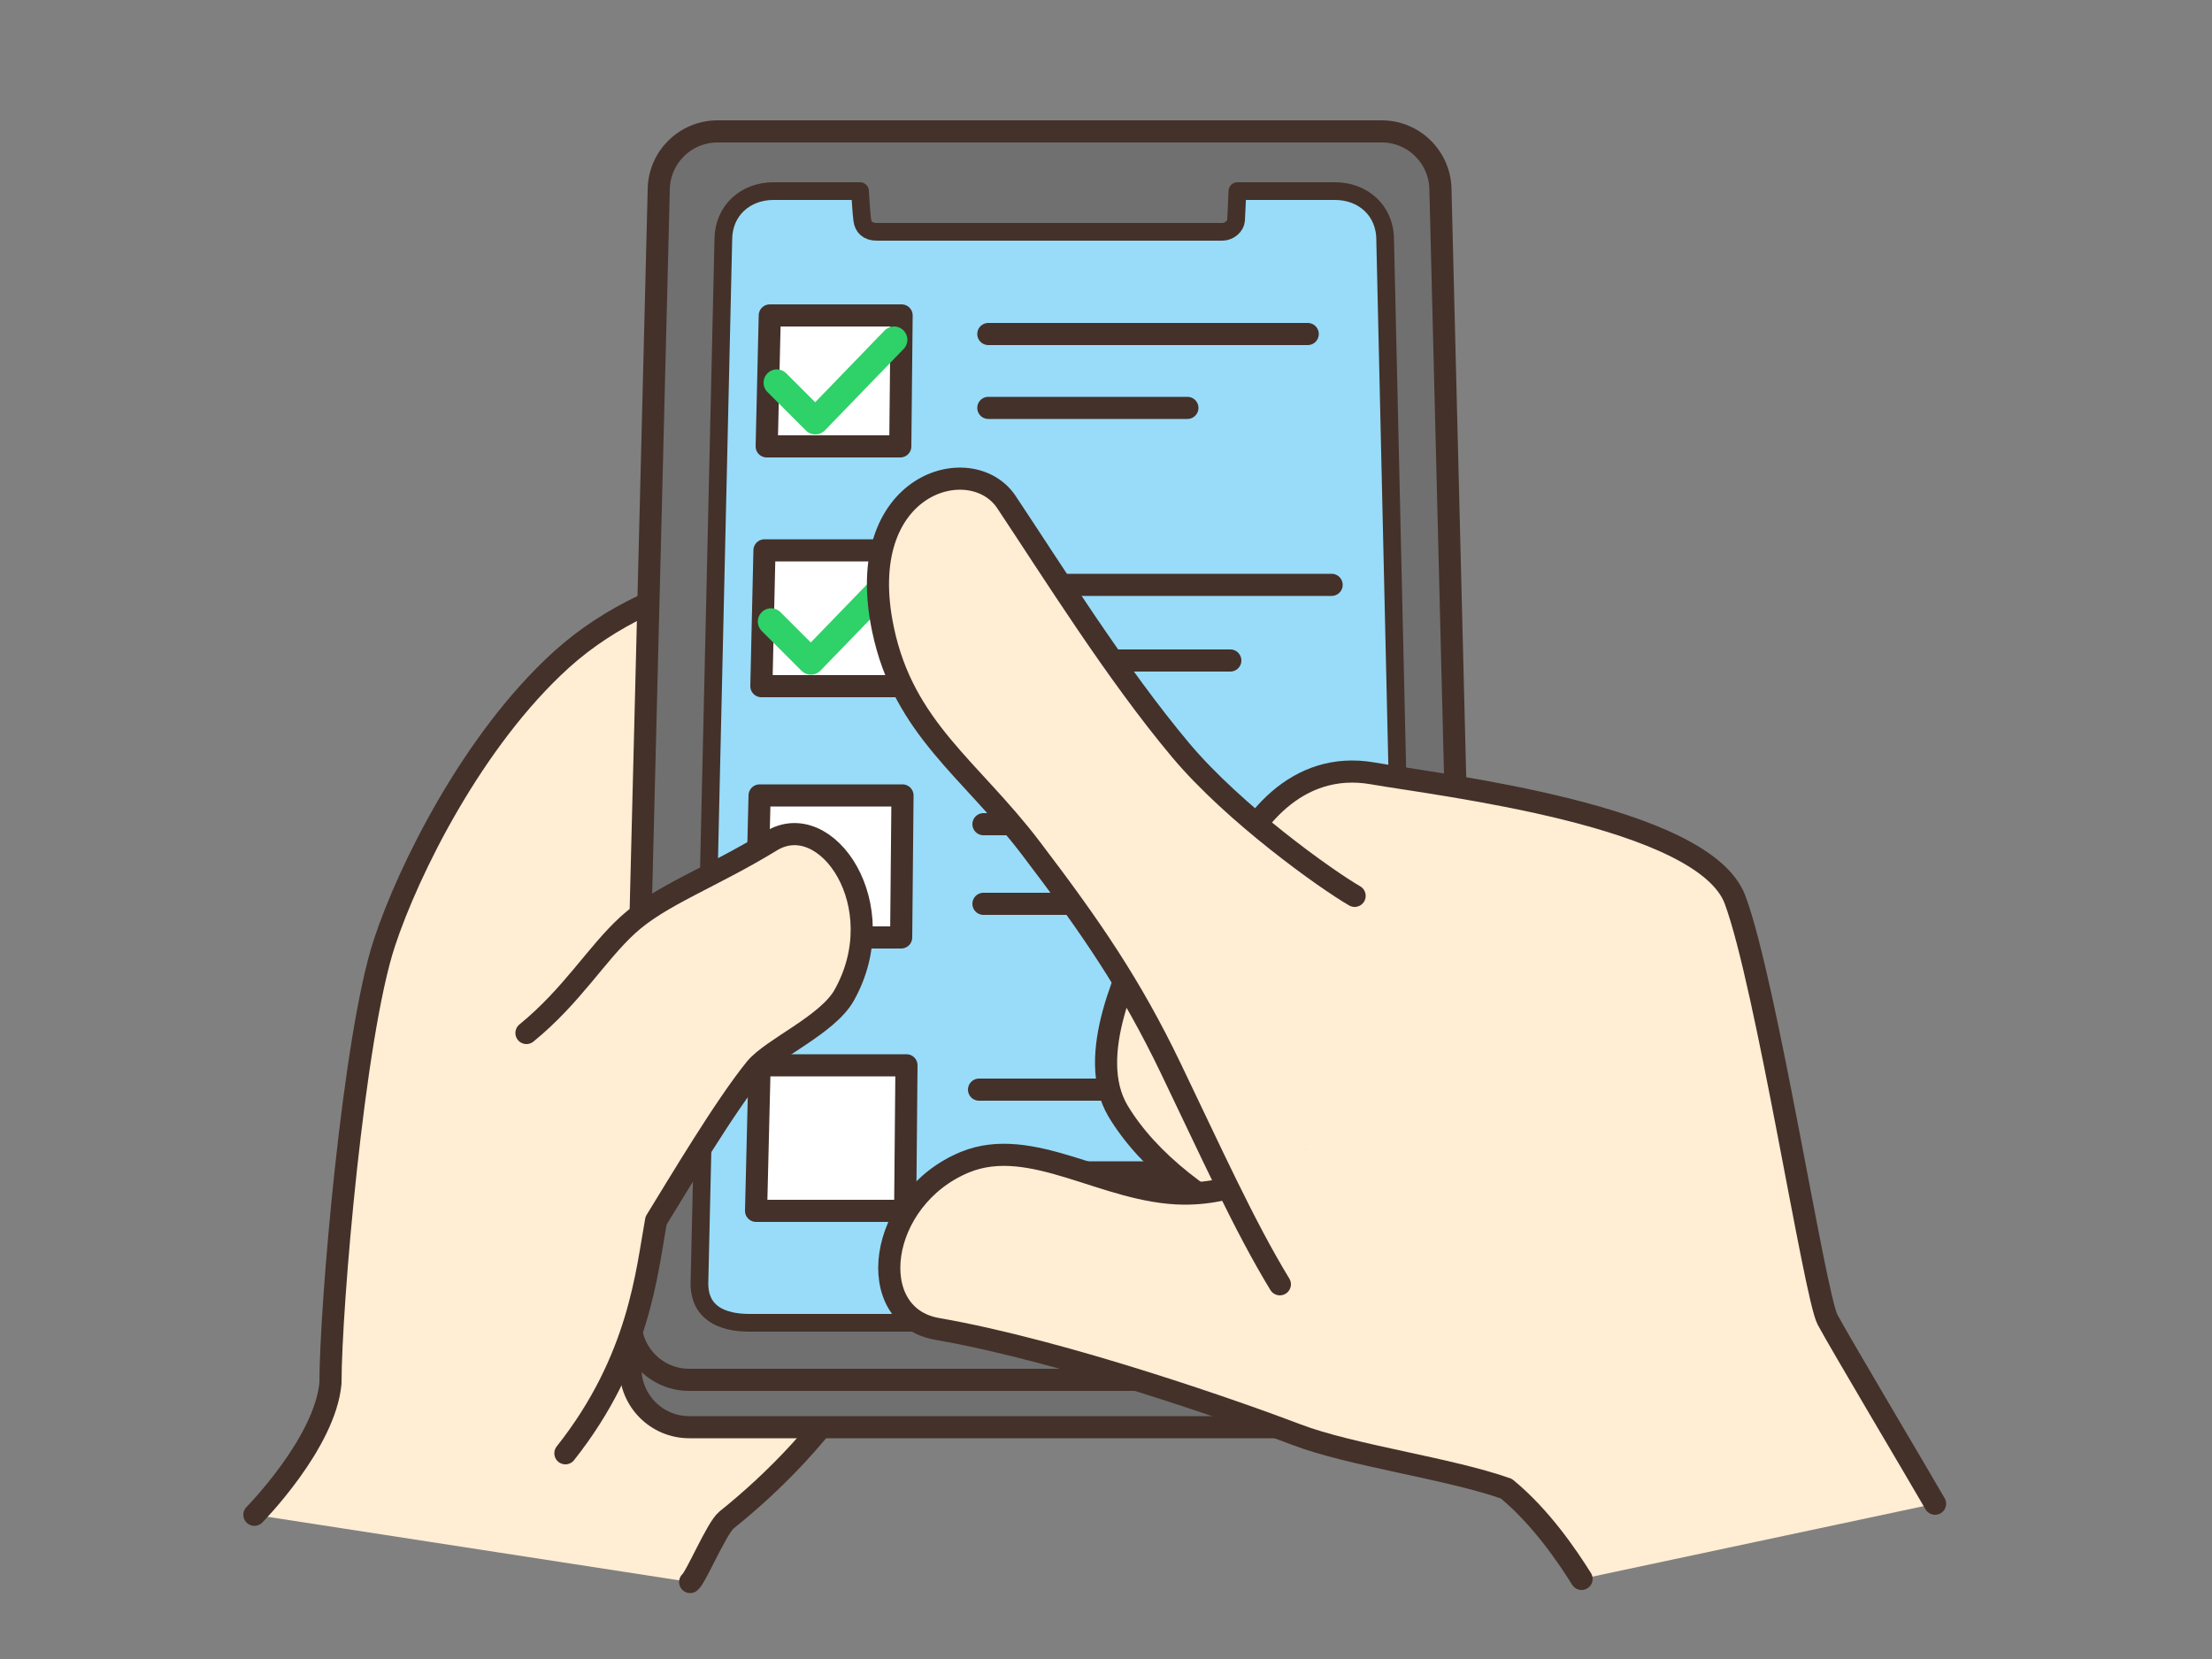 <?xml version="1.0" encoding="utf-8"?>
<!-- Generator: Adobe Illustrator 25.4.6, SVG Export Plug-In . SVG Version: 6.00 Build 0)  -->
<svg version="1.1" id="OS2_x5F_01" xmlns="http://www.w3.org/2000/svg" xmlns:xlink="http://www.w3.org/1999/xlink" x="0px" y="0px"
	 viewBox="0 0 500 375" style="enable-background:new 0 0 500 375;" xml:space="preserve">
<rect x="0" y="0" width="500" height="375" fill="#808080" stroke="none"/>
<style type="text/css">
	.st0{fill:#FFEDD4;stroke:#44312A;stroke-width:5;stroke-linecap:round;stroke-linejoin:round;stroke-miterlimit:10;}
	.st1{fill:#707070;stroke:#44312A;stroke-width:5;stroke-linecap:round;stroke-linejoin:round;stroke-miterlimit:10;}
	.st2{fill:#98DCF9;stroke:#44312A;stroke-width:4;stroke-linecap:round;stroke-linejoin:round;stroke-miterlimit:10;}
	.st3{fill:#FFFFFF;stroke:#44312A;stroke-width:5;stroke-linecap:round;stroke-linejoin:round;stroke-miterlimit:10;}
	.st4{fill:none;stroke:#2FD169;stroke-width:6;stroke-linecap:round;stroke-linejoin:round;stroke-miterlimit:10;}
	.st5{fill:none;stroke:#44312A;stroke-width:5;stroke-linecap:round;stroke-linejoin:round;stroke-miterlimit:10;}
</style>
<g id="obj371">
	<path id="obj346" class="st0" d="M57.5,342.4c0,0,16-16.2,17.2-29.8c0-17,5.2-78.4,12.2-99.5c5.4-16.4,20-45.9,40-64
		c22.2-20.1,56-23.8,70.5-20.9c38.5,7.8,14,34.9,12.6,64.9c-0.7,14.9,20,51.7,0,67.4c-0.7,36.8-23.6,65.3-45.8,83.1
		c-2.2,1.8-6.9,13-8.2,14"/>
	<g id="obj365">
		<path id="obj347" class="st1" d="M318.8,322.6h-163c-7.4,0-13.3-6-13.3-13.3l6.4-255.6c0-7.4,6-13.3,13.3-13.3h150.1
			c7.4,0,13.3,6,13.3,13.3l6.4,255.6C332.2,316.6,326.2,322.6,318.8,322.6z"/>
		<path id="obj348" class="st1" d="M318.8,311.9h-163c-7.4,0-13.3-6-13.3-13.3l6.4-255.6c0-7.4,6-13.3,13.3-13.3h150.1
			c7.4,0,13.3,6,13.3,13.3l6.4,255.6C332.2,305.9,326.2,311.9,318.8,311.9z"/>
		<path id="obj349" class="st2" d="M307.3,299H169.4c-6.2,0-11.3-2.2-11.3-8.9l5.4-235.9c0-6.7,5.1-11,11.3-11h19.6
			c0,0,0.3,5.2,0.5,6.5c0.2,1.6,1.2,2.7,3.3,2.7c2,0,76.5,0,78.1,0c1.6,0,3-1.3,3.1-2.6c0.1-1.7,0.3-6.6,0.3-6.6h22.1
			c6.2,0,11.3,4.3,11.3,11l5.4,235.9C318.6,296.8,313.5,299,307.3,299z"/>
		<g id="obj364">
			<polygon id="obj350" class="st3" points="203.5,100.9 173.3,100.9 174,71.3 203.8,71.3 			"/>
			<polygon id="obj351" class="st3" points="203.4,155.1 172.1,155.1 172.8,124.4 203.8,124.4 			"/>
			<polygon id="obj352" class="st3" points="203.7,211.9 170.9,211.9 171.7,179.8 204,179.8 			"/>
			<polygon id="obj353" class="st3" points="204.6,273.7 170.9,273.7 171.7,240.8 204.9,240.8 			"/>
			<polyline id="obj354" class="st4" points="175.6,86.5 184.3,95.2 202.1,76.8 			"/>
			<polyline id="obj355" class="st4" points="174.3,140.5 183.3,149.5 201.8,130.4 			"/>
			<line id="obj356" class="st5" x1="223.4" y1="75.5" x2="295.6" y2="75.5"/>
			<line id="obj357" class="st5" x1="223.4" y1="92.2" x2="268.4" y2="92.2"/>
			<line id="obj358" class="st5" x1="223.4" y1="132.2" x2="301" y2="132.2"/>
			<line id="obj359" class="st5" x1="223.4" y1="149.3" x2="278.1" y2="149.3"/>
			<line id="obj360" class="st5" x1="222.3" y1="186.3" x2="300.8" y2="186.3"/>
			<line id="obj361" class="st5" x1="222.3" y1="204.3" x2="270.8" y2="204.3"/>
			<line id="obj362" class="st5" x1="221.3" y1="246.3" x2="305.9" y2="246.3"/>
			<line id="obj363" class="st5" x1="221.3" y1="265" x2="262.6" y2="265"/>
		</g>
	</g>
	<path id="obj366" class="st0" d="M119,233.5c10.3-8.4,15.8-17.9,22.9-24.4c7.3-6.7,19-10.8,32.4-19c12.5-7.7,27.9,14.6,16.5,34.9
		c-3.8,6.7-16.3,12-20,16.5c-7,8.6-17.5,26.3-22.5,34.4c-2.1,11.4-3.7,31.4-20.5,52.6"/>
	<g id="obj370">
		<path id="obj367" class="st0" d="M260,208.4c-5,10.5-14.7,30.2-7.3,42.7c6.8,11.4,20.1,21.7,35.7,28.7"/>
		<path id="obj368" class="st0" d="M437.4,339.9c-3.8-6.6-21.4-36.2-24.3-41.6s-13.8-75.8-20.9-94.9s-66.6-25.9-82-28.6
			c-16.9-2.9-28.1,10.5-33.4,24.9c-2.1,5.6,20.6,53.5,15.2,61.1c-2.3,3.2-12.1,9.1-24.5,9c-17.6-0.2-34.3-13.3-49.4-7.1
			c-19.8,8.2-23.1,34.8-6.2,37.7c28.8,5,68.9,19.2,81.2,23.9s34.4,7.6,47.4,12.2c7.8,6.4,13.8,15.3,17,20.4"/>
		<path id="obj369" class="st0" d="M289.3,290.3c-8-13.1-15.7-30.2-24.7-48.9s-17.9-31.7-31.6-49.7c-13.6-17.9-28.7-27-33.4-49.4
			c-7-33.2,20-40.7,27.9-28.8c10.4,15.6,24.8,38.7,39.4,56.1c12.1,14.4,32.9,29.2,39.3,32.9"/>
	</g>
</g>
</svg>
